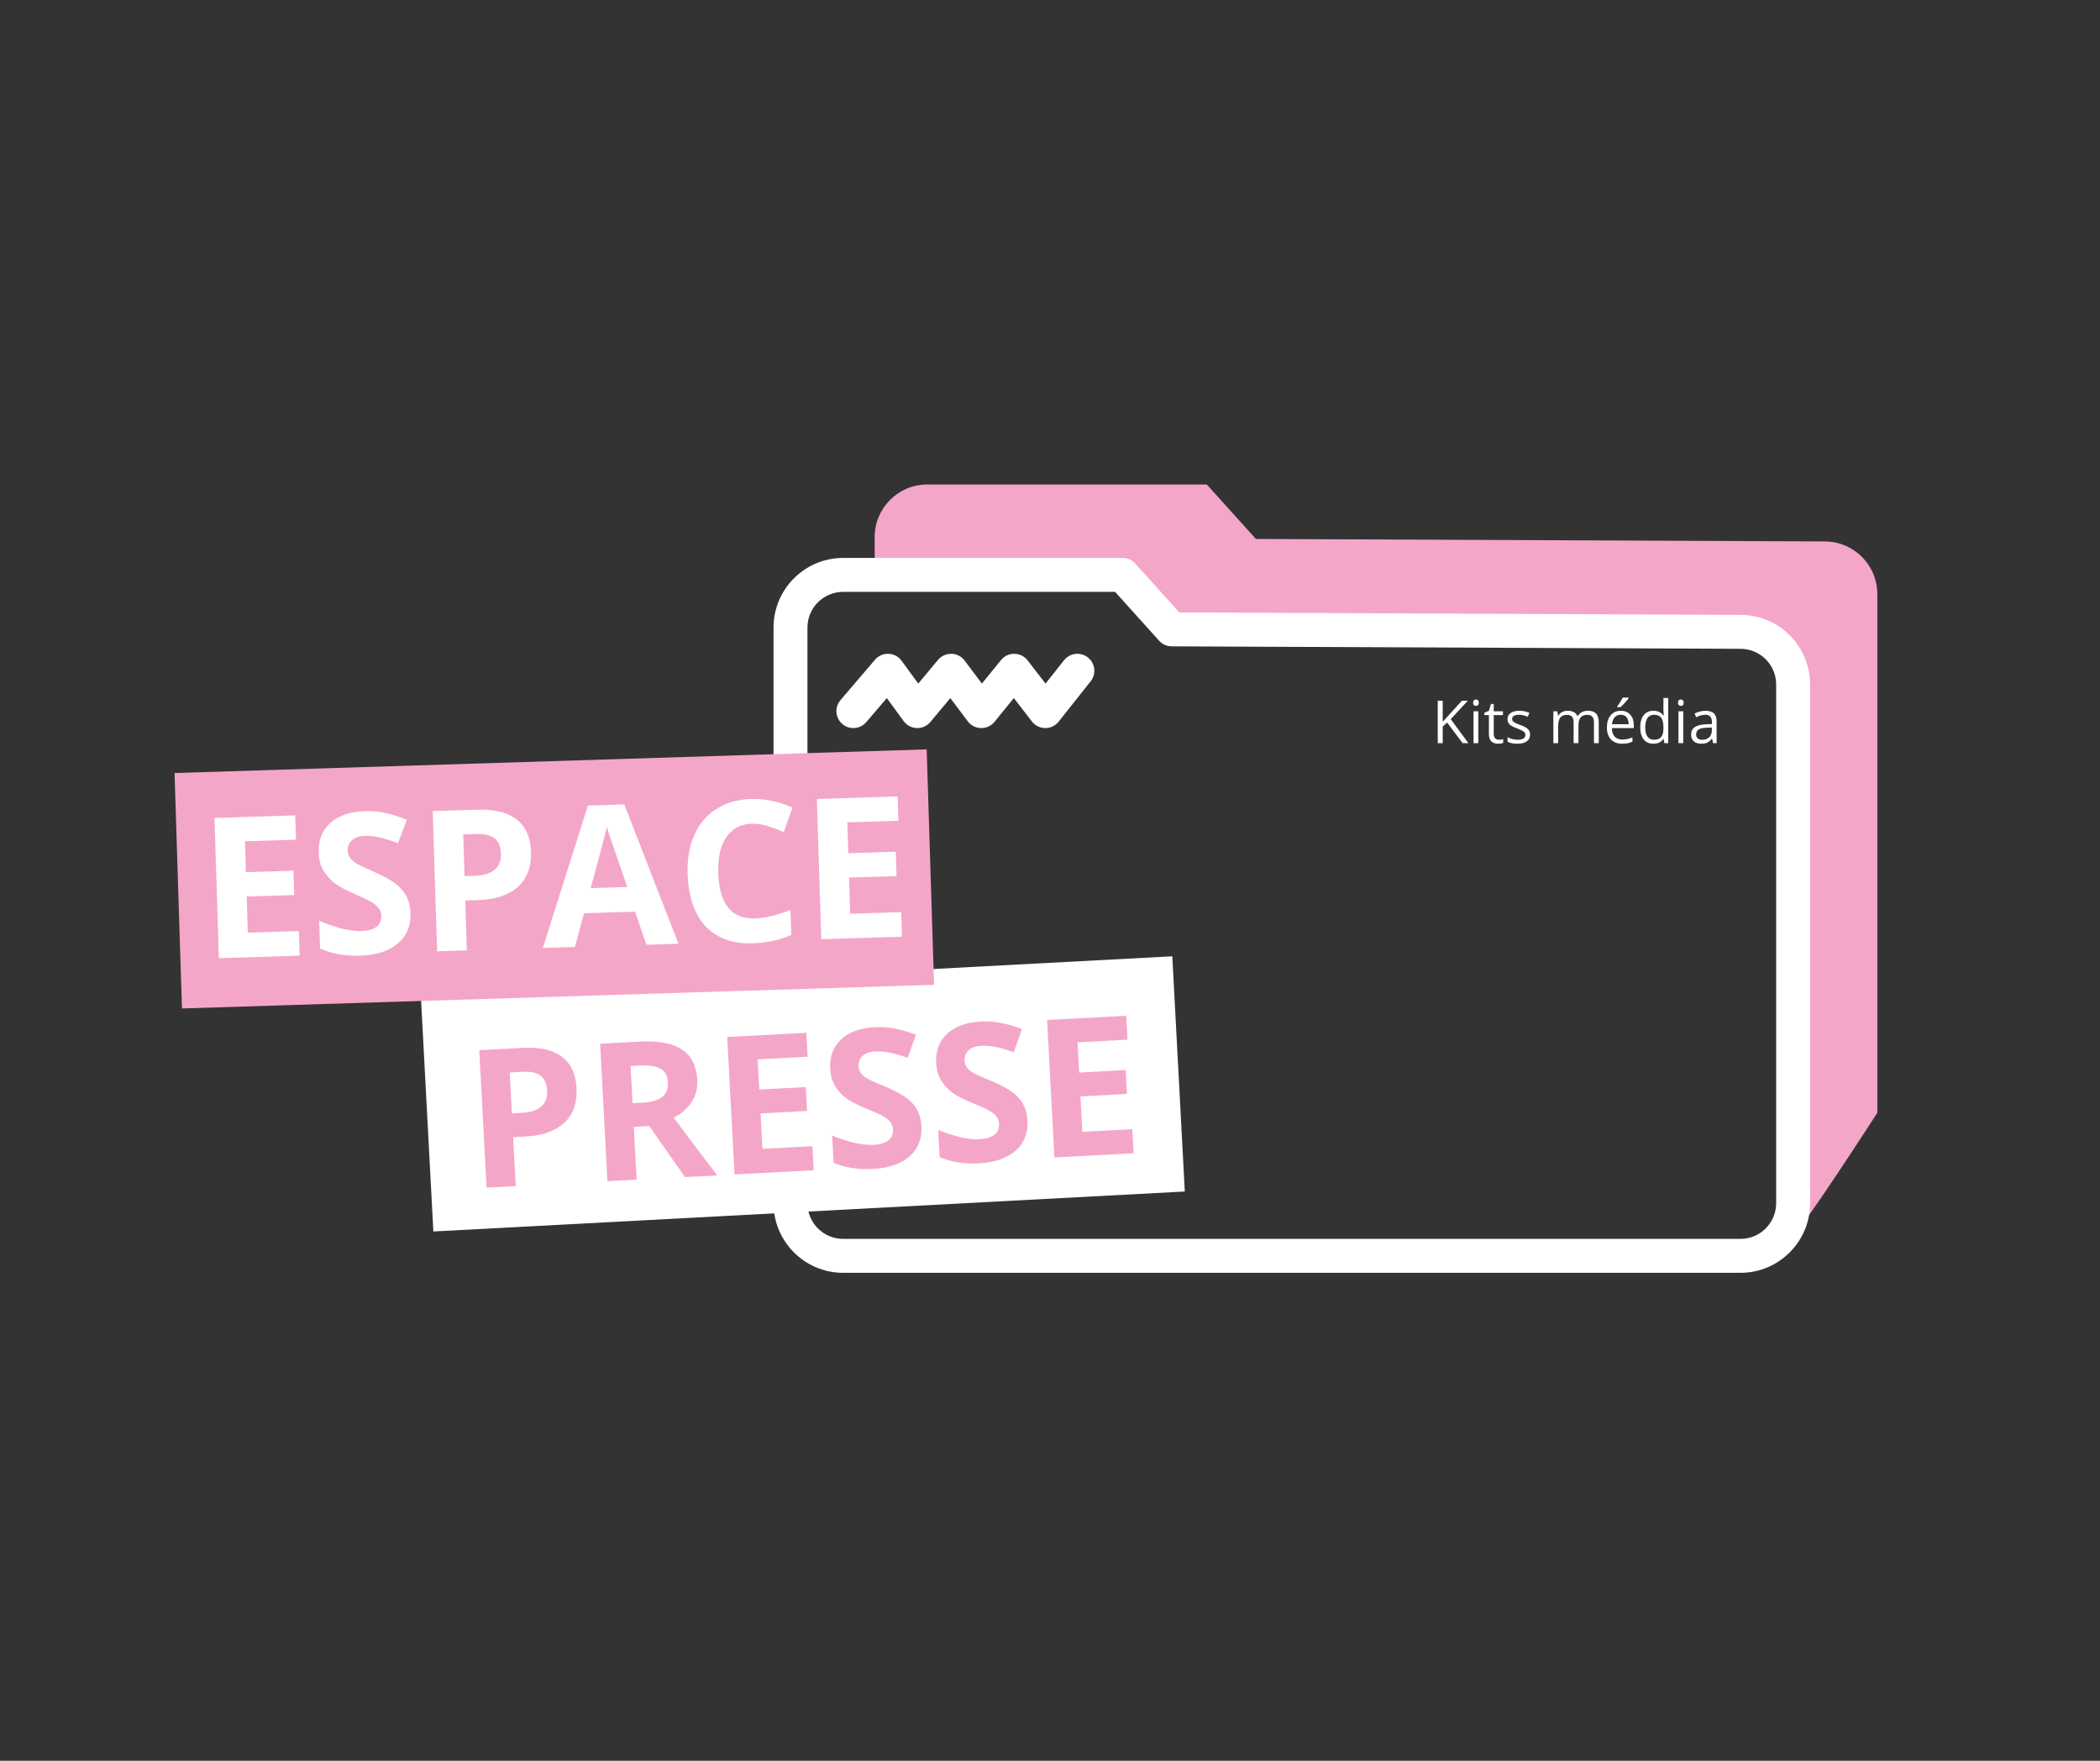<?xml version="1.0" encoding="UTF-8"?> <svg xmlns="http://www.w3.org/2000/svg" xmlns:xlink="http://www.w3.org/1999/xlink" width="940" zoomAndPan="magnify" viewBox="0 0 705 591" height="788" preserveAspectRatio="xMidYMid meet" version="1.2"><rect x="0" y="0" width="705" height="591" fill="#333333" stroke="none"/><defs><clipPath id="b2589df6e5"><path d="M 141 320 L 398 320 L 398 414 L 141 414 Z M 141 320 "></path></clipPath><clipPath id="f7ebcfa8f0"><path d="M 141.289 334.391 L 393.711 320.969 L 397.906 399.918 L 145.488 413.34 Z M 141.289 334.391 "></path></clipPath><clipPath id="c06b6c0e3b"><path d="M 293 162.504 L 630.344 162.504 L 630.344 415 L 293 415 Z M 293 162.504 "></path></clipPath><clipPath id="4813a67257"><path d="M 259.719 187 L 608 187 L 608 427.555 L 259.719 427.555 Z M 259.719 187 "></path></clipPath><clipPath id="9d30bfc38d"><path d="M 58 251 L 314 251 L 314 339 L 58 339 Z M 58 251 "></path></clipPath><clipPath id="52d1cf6049"><path d="M 58.598 259.465 L 311.25 251.516 L 313.734 330.535 L 61.086 338.488 Z M 58.598 259.465 "></path></clipPath></defs><g id="ba111ed689"><g clip-rule="nonzero" clip-path="url(#b2589df6e5)"><g clip-rule="nonzero" clip-path="url(#f7ebcfa8f0)"><path style=" stroke:none;fill-rule:nonzero;fill:#ffffff;fill-opacity:1;" d="M 141.289 334.391 L 393.559 320.977 L 397.758 399.926 L 145.488 413.34 Z M 141.289 334.391 "></path></g></g><g clip-rule="nonzero" clip-path="url(#c06b6c0e3b)"><path style=" stroke:none;fill-rule:nonzero;fill:#f4a6c9;fill-opacity:1;" d="M 612.566 181.73 L 421.625 180.902 L 405.133 162.613 L 311.301 162.613 C 301.543 162.613 293.633 170.527 293.633 180.285 L 293.633 192.961 L 376.879 192.961 L 393.371 211.246 L 584.312 212.074 C 594.07 212.074 601.98 219.988 601.98 229.746 L 601.98 414.453 C 604.074 414.121 630.238 373.5 630.238 373.5 L 630.238 199.398 C 630.238 189.641 622.324 181.73 612.566 181.73 Z M 612.566 181.73 "></path></g><g clip-rule="nonzero" clip-path="url(#4813a67257)"><path style=" stroke:none;fill-rule:nonzero;fill:#ffffff;fill-opacity:1;" d="M 584.312 427.215 L 283.047 427.215 C 270.164 427.215 259.684 416.734 259.684 403.848 L 259.684 210.633 C 259.684 197.75 270.164 187.27 283.047 187.27 L 376.879 187.27 C 378.492 187.27 380.027 187.953 381.105 189.148 L 395.914 205.562 L 584.336 206.383 C 597.195 206.383 607.676 216.863 607.676 229.746 L 607.676 403.852 C 607.676 416.734 597.195 427.215 584.312 427.215 Z M 283.047 198.66 C 276.445 198.66 271.074 204.027 271.074 210.633 L 271.074 403.848 C 271.074 410.453 276.445 415.824 283.047 415.824 L 584.312 415.824 C 590.914 415.824 596.285 410.453 596.285 403.848 L 596.285 229.746 C 596.285 223.145 590.914 217.773 584.312 217.773 L 393.348 216.941 C 391.742 216.938 390.215 216.254 389.141 215.062 L 374.348 198.66 Z M 283.047 198.66 "></path></g><path style=" stroke:none;fill-rule:nonzero;fill:#ffffff;fill-opacity:1;" d="M 286.488 244.375 C 285.176 244.375 283.859 243.926 282.785 243.008 C 280.395 240.965 280.117 237.371 282.164 234.98 L 293.75 221.438 C 294.879 220.113 296.508 219.371 298.293 219.449 C 300.035 219.516 301.645 220.371 302.672 221.777 L 308.273 229.438 L 314.902 221.488 C 316.02 220.152 317.711 219.398 319.422 219.445 C 321.16 219.488 322.781 220.324 323.828 221.715 L 329.637 229.438 L 336.062 221.543 C 337.16 220.195 338.773 219.41 340.551 219.445 C 342.289 219.465 343.922 220.281 344.984 221.656 L 351 229.441 L 357.219 221.598 C 359.176 219.133 362.758 218.723 365.223 220.676 C 367.684 222.633 368.102 226.215 366.145 228.68 L 355.398 242.219 C 354.32 243.582 352.676 244.375 350.938 244.375 C 350.926 244.375 350.91 244.375 350.898 244.375 C 349.148 244.363 347.5 243.547 346.43 242.164 L 340.359 234.305 L 333.871 242.277 C 332.766 243.633 331.137 244.398 329.344 244.375 C 327.594 244.344 325.953 243.504 324.902 242.105 L 319.039 234.309 L 312.344 242.332 C 311.223 243.676 309.527 244.441 307.789 244.375 C 306.039 244.316 304.41 243.457 303.375 242.043 L 297.723 234.309 L 290.812 242.383 C 289.691 243.699 288.094 244.375 286.488 244.375 Z M 286.488 244.375 "></path><g clip-rule="nonzero" clip-path="url(#9d30bfc38d)"><g clip-rule="nonzero" clip-path="url(#52d1cf6049)"><path style=" stroke:none;fill-rule:nonzero;fill:#f4a6c9;fill-opacity:1;" d="M 58.598 259.465 L 311.098 251.52 L 313.586 330.543 L 61.086 338.488 Z M 58.598 259.465 "></path></g></g><g style="fill:#ffffff;fill-opacity:1;"><g transform="translate(67.548, 321.802)"><path style="stroke:none" d="M 33.047 -1.047 L 5.938 -0.188 L 4.453 -47.266 L 31.562 -48.125 L 31.828 -39.969 L 14.688 -39.422 L 15 -29.062 L 30.953 -29.562 L 31.219 -21.391 L 15.266 -20.891 L 15.641 -8.75 L 32.781 -9.297 Z M 33.047 -1.047 "></path></g></g><g style="fill:#ffffff;fill-opacity:1;"><g transform="translate(104.49, 320.64)"><path style="stroke:none" d="M 33.312 -14.141 C 33.445 -9.891 32.02 -6.488 29.031 -3.938 C 26.051 -1.395 21.832 -0.039 16.375 0.125 C 11.352 0.281 6.883 -0.52 2.969 -2.281 L 2.672 -11.562 C 5.891 -10.25 8.609 -9.336 10.828 -8.828 C 13.055 -8.316 15.078 -8.086 16.891 -8.141 C 19.086 -8.211 20.754 -8.688 21.891 -9.562 C 23.035 -10.438 23.582 -11.695 23.531 -13.344 C 23.5 -14.27 23.211 -15.082 22.672 -15.781 C 22.141 -16.477 21.363 -17.145 20.344 -17.781 C 19.32 -18.414 17.258 -19.414 14.156 -20.781 C 11.227 -22.039 9.023 -23.27 7.547 -24.469 C 6.066 -25.676 4.867 -27.094 3.953 -28.719 C 3.047 -30.344 2.562 -32.266 2.5 -34.484 C 2.363 -38.648 3.672 -41.969 6.422 -44.438 C 9.172 -46.906 13.035 -48.219 18.016 -48.375 C 20.461 -48.457 22.805 -48.242 25.047 -47.734 C 27.285 -47.223 29.633 -46.477 32.094 -45.5 L 29.125 -37.641 C 26.57 -38.586 24.469 -39.238 22.812 -39.594 C 21.164 -39.957 19.547 -40.117 17.953 -40.078 C 16.066 -40.016 14.633 -39.523 13.656 -38.609 C 12.676 -37.691 12.207 -36.523 12.25 -35.109 C 12.281 -34.234 12.508 -33.473 12.938 -32.828 C 13.363 -32.18 14.023 -31.566 14.922 -30.984 C 15.828 -30.398 17.973 -29.367 21.359 -27.891 C 25.836 -25.922 28.922 -23.898 30.609 -21.828 C 32.305 -19.766 33.207 -17.203 33.312 -14.141 Z M 33.312 -14.141 "></path></g></g><g style="fill:#ffffff;fill-opacity:1;"><g transform="translate(140.82, 319.496)"><path style="stroke:none" d="M 15.125 -25.422 L 18.406 -25.531 C 21.477 -25.625 23.754 -26.301 25.234 -27.562 C 26.723 -28.82 27.43 -30.613 27.359 -32.938 C 27.285 -35.281 26.594 -36.988 25.281 -38.062 C 23.977 -39.145 21.961 -39.645 19.234 -39.562 L 14.688 -39.422 Z M 37.453 -33.609 C 37.609 -28.535 36.141 -24.609 33.047 -21.828 C 29.961 -19.047 25.5 -17.566 19.656 -17.391 L 15.375 -17.25 L 15.906 -0.5 L 5.938 -0.188 L 4.453 -47.266 L 19.484 -47.734 C 25.191 -47.91 29.57 -46.816 32.625 -44.453 C 35.688 -42.098 37.297 -38.484 37.453 -33.609 Z M 37.453 -33.609 "></path></g></g><g style="fill:#ffffff;fill-opacity:1;"><g transform="translate(182.239, 318.193)"><path style="stroke:none" d="M 34.75 -1.094 L 30.984 -12.203 L 13.828 -11.672 L 10.766 -0.344 L 0 0 L 15.125 -47.797 L 27.344 -48.188 L 45.516 -1.438 Z M 28.344 -20.484 C 24.863 -30.555 22.906 -36.25 22.469 -37.562 C 22.031 -38.875 21.707 -39.922 21.5 -40.703 C 20.883 -37.93 19.07 -31.066 16.062 -20.109 Z M 28.344 -20.484 "></path></g></g><g style="fill:#ffffff;fill-opacity:1;"><g transform="translate(227.748, 316.761)"><path style="stroke:none" d="M 24.688 -40.281 C 20.926 -40.164 18.062 -38.66 16.094 -35.766 C 14.125 -32.867 13.219 -28.895 13.375 -23.844 C 13.707 -13.352 17.812 -8.234 25.688 -8.484 C 29 -8.586 32.984 -9.539 37.641 -11.344 L 37.891 -2.953 C 34.066 -1.234 29.773 -0.297 25.016 -0.141 C 18.172 0.066 12.863 -1.848 9.094 -5.891 C 5.332 -9.93 3.332 -15.836 3.094 -23.609 C 2.938 -28.504 3.691 -32.816 5.359 -36.547 C 7.035 -40.285 9.508 -43.191 12.781 -45.266 C 16.051 -47.336 19.93 -48.441 24.422 -48.578 C 29.004 -48.723 33.633 -47.766 38.312 -45.703 L 35.359 -37.484 C 33.566 -38.266 31.77 -38.938 29.969 -39.5 C 28.164 -40.07 26.406 -40.332 24.688 -40.281 Z M 24.688 -40.281 "></path></g></g><g style="fill:#ffffff;fill-opacity:1;"><g transform="translate(269.779, 315.439)"><path style="stroke:none" d="M 33.047 -1.047 L 5.938 -0.188 L 4.453 -47.266 L 31.562 -48.125 L 31.828 -39.969 L 14.688 -39.422 L 15 -29.062 L 30.953 -29.562 L 31.219 -21.391 L 15.266 -20.891 L 15.641 -8.75 L 32.781 -9.297 Z M 33.047 -1.047 "></path></g></g><g style="fill:#f4a6c9;fill-opacity:1;"><g transform="translate(157.55, 398.934)"><path style="stroke:none" d="M 14.297 -25.25 L 17.5 -25.422 C 20.52 -25.578 22.742 -26.289 24.172 -27.562 C 25.598 -28.832 26.25 -30.602 26.125 -32.875 C 26 -35.176 25.281 -36.836 23.969 -37.859 C 22.664 -38.891 20.676 -39.332 18 -39.188 L 13.562 -38.953 Z M 36 -33.75 C 36.258 -28.781 34.906 -24.898 31.938 -22.109 C 28.969 -19.328 24.625 -17.781 18.906 -17.469 L 14.719 -17.25 L 15.594 -0.828 L 5.797 -0.312 L 3.344 -46.453 L 18.094 -47.234 C 23.688 -47.523 28.004 -46.539 31.047 -44.281 C 34.098 -42.031 35.75 -38.52 36 -33.75 Z M 36 -33.75 "></path></g></g><g style="fill:#f4a6c9;fill-opacity:1;"><g transform="translate(198.131, 396.777)"><path style="stroke:none" d="M 14.234 -26.484 L 17.375 -26.656 C 20.477 -26.82 22.734 -27.457 24.141 -28.562 C 25.555 -29.664 26.207 -31.328 26.094 -33.547 C 25.977 -35.734 25.145 -37.25 23.594 -38.094 C 22.039 -38.938 19.68 -39.273 16.516 -39.109 L 13.562 -38.953 Z M 14.656 -18.531 L 15.594 -0.828 L 5.797 -0.312 L 3.344 -46.453 L 16.797 -47.172 C 23.055 -47.492 27.754 -46.594 30.891 -44.469 C 34.023 -42.344 35.719 -38.957 35.969 -34.312 C 36.113 -31.594 35.492 -29.141 34.109 -26.953 C 32.723 -24.766 30.695 -22.992 28.031 -21.641 C 35.52 -11.641 40.395 -5.18 42.656 -2.266 L 31.812 -1.688 L 19.859 -18.812 Z M 14.656 -18.531 "></path></g></g><g style="fill:#f4a6c9;fill-opacity:1;"><g transform="translate(240.795, 394.508)"><path style="stroke:none" d="M 32.375 -1.719 L 5.797 -0.312 L 3.344 -46.453 L 29.922 -47.859 L 30.344 -39.844 L 13.562 -38.953 L 14.109 -28.812 L 29.719 -29.641 L 30.141 -21.625 L 14.531 -20.797 L 15.172 -8.906 L 31.953 -9.797 Z M 32.375 -1.719 "></path></g></g><g style="fill:#f4a6c9;fill-opacity:1;"><g transform="translate(276.99, 392.584)"><path style="stroke:none" d="M 32.359 -14.562 C 32.586 -10.395 31.266 -7.035 28.391 -4.484 C 25.516 -1.93 21.406 -0.516 16.062 -0.234 C 11.133 0.035 6.734 -0.656 2.859 -2.312 L 2.375 -11.391 C 5.551 -10.172 8.234 -9.332 10.422 -8.875 C 12.617 -8.414 14.609 -8.234 16.391 -8.328 C 18.535 -8.441 20.16 -8.941 21.266 -9.828 C 22.367 -10.711 22.879 -11.969 22.797 -13.594 C 22.742 -14.5 22.445 -15.289 21.906 -15.969 C 21.363 -16.645 20.586 -17.281 19.578 -17.875 C 18.566 -18.477 16.516 -19.41 13.422 -20.672 C 10.523 -21.859 8.336 -23.02 6.859 -24.156 C 5.391 -25.301 4.191 -26.66 3.266 -28.234 C 2.336 -29.816 1.816 -31.691 1.703 -33.859 C 1.492 -37.93 2.707 -41.207 5.344 -43.688 C 7.988 -46.176 11.754 -47.551 16.641 -47.812 C 19.035 -47.938 21.336 -47.773 23.547 -47.328 C 25.754 -46.879 28.07 -46.203 30.5 -45.297 L 27.75 -37.531 C 25.238 -38.406 23.164 -39 21.531 -39.312 C 19.895 -39.625 18.297 -39.738 16.734 -39.656 C 14.891 -39.562 13.492 -39.055 12.547 -38.141 C 11.609 -37.223 11.176 -36.066 11.25 -34.672 C 11.301 -33.805 11.539 -33.066 11.969 -32.453 C 12.406 -31.836 13.07 -31.25 13.969 -30.688 C 14.875 -30.133 17 -29.172 20.344 -27.797 C 24.77 -25.961 27.836 -24.047 29.547 -22.047 C 31.266 -20.055 32.203 -17.562 32.359 -14.562 Z M 32.359 -14.562 "></path></g></g><g style="fill:#f4a6c9;fill-opacity:1;"><g transform="translate(312.586, 390.691)"><path style="stroke:none" d="M 32.359 -14.562 C 32.586 -10.395 31.266 -7.035 28.391 -4.484 C 25.516 -1.93 21.406 -0.516 16.062 -0.234 C 11.133 0.035 6.734 -0.656 2.859 -2.312 L 2.375 -11.391 C 5.551 -10.172 8.234 -9.332 10.422 -8.875 C 12.617 -8.414 14.609 -8.234 16.391 -8.328 C 18.535 -8.441 20.16 -8.941 21.266 -9.828 C 22.367 -10.711 22.879 -11.969 22.797 -13.594 C 22.742 -14.5 22.445 -15.289 21.906 -15.969 C 21.363 -16.645 20.586 -17.281 19.578 -17.875 C 18.566 -18.477 16.516 -19.41 13.422 -20.672 C 10.523 -21.859 8.336 -23.02 6.859 -24.156 C 5.391 -25.301 4.191 -26.66 3.266 -28.234 C 2.336 -29.816 1.816 -31.691 1.703 -33.859 C 1.492 -37.93 2.707 -41.207 5.344 -43.688 C 7.988 -46.176 11.754 -47.551 16.641 -47.812 C 19.035 -47.938 21.336 -47.773 23.547 -47.328 C 25.754 -46.879 28.07 -46.203 30.5 -45.297 L 27.75 -37.531 C 25.238 -38.406 23.164 -39 21.531 -39.312 C 19.895 -39.625 18.297 -39.738 16.734 -39.656 C 14.891 -39.562 13.492 -39.055 12.547 -38.141 C 11.609 -37.223 11.176 -36.066 11.25 -34.672 C 11.301 -33.805 11.539 -33.066 11.969 -32.453 C 12.406 -31.836 13.07 -31.25 13.969 -30.688 C 14.875 -30.133 17 -29.172 20.344 -27.797 C 24.77 -25.961 27.836 -24.047 29.547 -22.047 C 31.266 -20.055 32.203 -17.562 32.359 -14.562 Z M 32.359 -14.562 "></path></g></g><g style="fill:#f4a6c9;fill-opacity:1;"><g transform="translate(348.182, 388.799)"><path style="stroke:none" d="M 32.375 -1.719 L 5.797 -0.312 L 3.344 -46.453 L 29.922 -47.859 L 30.344 -39.844 L 13.562 -38.953 L 14.109 -28.812 L 29.719 -29.641 L 30.141 -21.625 L 14.531 -20.797 L 15.172 -8.906 L 31.953 -9.797 Z M 32.375 -1.719 "></path></g></g><g style="fill:#ffffff;fill-opacity:1;"><g transform="translate(480.718, 249.438)"><path style="stroke:none" d="M 12.25 0 L 10.312 0 L 5.109 -6.906 L 3.625 -5.594 L 3.625 0 L 1.953 0 L 1.953 -14.25 L 3.625 -14.25 L 3.625 -7.188 L 10.078 -14.25 L 12.047 -14.25 L 6.312 -8.062 Z M 12.25 0 "></path></g></g><g style="fill:#ffffff;fill-opacity:1;"><g transform="translate(492.968, 249.438)"><path style="stroke:none" d="M 3.328 0 L 1.719 0 L 1.719 -10.688 L 3.328 -10.688 Z M 1.578 -13.578 C 1.578 -13.953 1.664 -14.223 1.844 -14.391 C 2.031 -14.566 2.258 -14.656 2.531 -14.656 C 2.789 -14.656 3.016 -14.566 3.203 -14.391 C 3.391 -14.211 3.484 -13.941 3.484 -13.578 C 3.484 -13.211 3.391 -12.941 3.203 -12.766 C 3.016 -12.586 2.789 -12.5 2.531 -12.5 C 2.258 -12.5 2.031 -12.586 1.844 -12.766 C 1.664 -12.941 1.578 -13.211 1.578 -13.578 Z M 1.578 -13.578 "></path></g></g><g style="fill:#ffffff;fill-opacity:1;"><g transform="translate(498.016, 249.438)"><path style="stroke:none" d="M 5.172 -1.141 C 5.453 -1.141 5.723 -1.16 5.984 -1.203 C 6.254 -1.242 6.469 -1.285 6.625 -1.328 L 6.625 -0.094 C 6.445 -0.008 6.188 0.055 5.844 0.109 C 5.508 0.16 5.207 0.188 4.938 0.188 C 2.863 0.188 1.828 -0.898 1.828 -3.078 L 1.828 -9.422 L 0.297 -9.422 L 0.297 -10.203 L 1.828 -10.875 L 2.516 -13.156 L 3.453 -13.156 L 3.453 -10.688 L 6.547 -10.688 L 6.547 -9.422 L 3.453 -9.422 L 3.453 -3.141 C 3.453 -2.492 3.602 -2 3.906 -1.656 C 4.219 -1.312 4.641 -1.141 5.172 -1.141 Z M 5.172 -1.141 "></path></g></g><g style="fill:#ffffff;fill-opacity:1;"><g transform="translate(505.062, 249.438)"><path style="stroke:none" d="M 8.609 -2.922 C 8.609 -1.922 8.238 -1.148 7.5 -0.609 C 6.758 -0.078 5.719 0.188 4.375 0.188 C 2.957 0.188 1.852 -0.035 1.062 -0.484 L 1.062 -1.984 C 1.57 -1.723 2.117 -1.516 2.703 -1.359 C 3.297 -1.211 3.867 -1.141 4.422 -1.141 C 5.266 -1.141 5.91 -1.273 6.359 -1.547 C 6.816 -1.816 7.047 -2.227 7.047 -2.781 C 7.047 -3.195 6.863 -3.551 6.5 -3.844 C 6.145 -4.145 5.441 -4.492 4.391 -4.891 C 3.398 -5.266 2.691 -5.586 2.266 -5.859 C 1.848 -6.141 1.535 -6.453 1.328 -6.797 C 1.129 -7.148 1.031 -7.57 1.031 -8.062 C 1.031 -8.938 1.383 -9.625 2.094 -10.125 C 2.801 -10.625 3.773 -10.875 5.016 -10.875 C 6.16 -10.875 7.285 -10.641 8.391 -10.172 L 7.812 -8.859 C 6.738 -9.305 5.766 -9.531 4.891 -9.531 C 4.129 -9.531 3.551 -9.406 3.156 -9.156 C 2.77 -8.914 2.578 -8.586 2.578 -8.172 C 2.578 -7.879 2.648 -7.633 2.797 -7.438 C 2.941 -7.238 3.176 -7.047 3.5 -6.859 C 3.82 -6.68 4.445 -6.422 5.375 -6.078 C 6.645 -5.609 7.5 -5.141 7.938 -4.672 C 8.383 -4.211 8.609 -3.629 8.609 -2.922 Z M 8.609 -2.922 "></path></g></g><g style="fill:#ffffff;fill-opacity:1;"><g transform="translate(514.583, 249.438)"><path style="stroke:none" d=""></path></g></g><g style="fill:#ffffff;fill-opacity:1;"><g transform="translate(519.767, 249.438)"><path style="stroke:none" d="M 15.344 0 L 15.344 -6.953 C 15.344 -7.805 15.16 -8.441 14.797 -8.859 C 14.43 -9.285 13.863 -9.5 13.094 -9.5 C 12.082 -9.5 11.336 -9.207 10.859 -8.625 C 10.379 -8.051 10.141 -7.164 10.141 -5.969 L 10.141 0 L 8.516 0 L 8.516 -6.953 C 8.516 -7.805 8.332 -8.441 7.969 -8.859 C 7.613 -9.285 7.047 -9.5 6.266 -9.5 C 5.254 -9.5 4.508 -9.195 4.031 -8.594 C 3.562 -7.988 3.328 -6.992 3.328 -5.609 L 3.328 0 L 1.719 0 L 1.719 -10.688 L 3.031 -10.688 L 3.297 -9.219 L 3.375 -9.219 C 3.676 -9.738 4.102 -10.145 4.656 -10.438 C 5.219 -10.727 5.844 -10.875 6.531 -10.875 C 8.195 -10.875 9.289 -10.27 9.812 -9.062 L 9.891 -9.062 C 10.203 -9.625 10.66 -10.066 11.266 -10.391 C 11.867 -10.711 12.562 -10.875 13.344 -10.875 C 14.551 -10.875 15.453 -10.562 16.047 -9.938 C 16.648 -9.32 16.953 -8.332 16.953 -6.969 L 16.953 0 Z M 15.344 0 "></path></g></g><g style="fill:#ffffff;fill-opacity:1;"><g transform="translate(538.332, 249.438)"><path style="stroke:none" d="M 6.234 0.188 C 4.648 0.188 3.398 -0.289 2.484 -1.25 C 1.578 -2.207 1.125 -3.539 1.125 -5.25 C 1.125 -6.977 1.547 -8.348 2.391 -9.359 C 3.242 -10.367 4.383 -10.875 5.812 -10.875 C 7.145 -10.875 8.203 -10.43 8.984 -9.547 C 9.766 -8.672 10.156 -7.516 10.156 -6.078 L 10.156 -5.047 L 2.797 -5.047 C 2.828 -3.797 3.145 -2.844 3.75 -2.188 C 4.352 -1.539 5.195 -1.219 6.281 -1.219 C 7.438 -1.219 8.578 -1.457 9.703 -1.938 L 9.703 -0.5 C 9.129 -0.25 8.586 -0.07 8.078 0.031 C 7.566 0.133 6.953 0.188 6.234 0.188 Z M 5.797 -9.531 C 4.93 -9.531 4.242 -9.25 3.734 -8.688 C 3.223 -8.125 2.926 -7.348 2.844 -6.359 L 8.422 -6.359 C 8.422 -7.379 8.191 -8.16 7.734 -8.703 C 7.285 -9.254 6.641 -9.531 5.797 -9.531 Z M 4.594 -12.344 C 4.906 -12.75 5.238 -13.238 5.594 -13.812 C 5.957 -14.383 6.242 -14.879 6.453 -15.297 L 8.422 -15.297 L 8.422 -15.094 C 8.141 -14.664 7.711 -14.145 7.141 -13.531 C 6.578 -12.914 6.094 -12.438 5.688 -12.094 L 4.594 -12.094 Z M 4.594 -12.344 "></path></g></g><g style="fill:#ffffff;fill-opacity:1;"><g transform="translate(549.53, 249.438)"><path style="stroke:none" d="M 8.984 -1.438 L 8.906 -1.438 C 8.156 -0.352 7.035 0.188 5.547 0.188 C 4.148 0.188 3.062 -0.285 2.281 -1.234 C 1.508 -2.191 1.125 -3.551 1.125 -5.312 C 1.125 -7.07 1.516 -8.438 2.297 -9.406 C 3.078 -10.383 4.16 -10.875 5.547 -10.875 C 6.992 -10.875 8.102 -10.348 8.875 -9.297 L 9.016 -9.297 L 8.938 -10.078 L 8.906 -10.828 L 8.906 -15.172 L 10.516 -15.172 L 10.516 0 L 9.203 0 Z M 5.75 -1.156 C 6.852 -1.156 7.656 -1.457 8.156 -2.062 C 8.656 -2.664 8.906 -3.633 8.906 -4.969 L 8.906 -5.312 C 8.906 -6.82 8.648 -7.898 8.141 -8.547 C 7.641 -9.203 6.836 -9.531 5.734 -9.531 C 4.785 -9.531 4.055 -9.16 3.547 -8.422 C 3.047 -7.68 2.797 -6.641 2.797 -5.297 C 2.797 -3.93 3.047 -2.898 3.547 -2.203 C 4.047 -1.504 4.781 -1.156 5.75 -1.156 Z M 5.75 -1.156 "></path></g></g><g style="fill:#ffffff;fill-opacity:1;"><g transform="translate(561.76, 249.438)"><path style="stroke:none" d="M 3.328 0 L 1.719 0 L 1.719 -10.688 L 3.328 -10.688 Z M 1.578 -13.578 C 1.578 -13.953 1.664 -14.223 1.844 -14.391 C 2.031 -14.566 2.258 -14.656 2.531 -14.656 C 2.789 -14.656 3.016 -14.566 3.203 -14.391 C 3.391 -14.211 3.484 -13.941 3.484 -13.578 C 3.484 -13.211 3.391 -12.941 3.203 -12.766 C 3.016 -12.586 2.789 -12.5 2.531 -12.5 C 2.258 -12.5 2.031 -12.586 1.844 -12.766 C 1.664 -12.941 1.578 -13.211 1.578 -13.578 Z M 1.578 -13.578 "></path></g></g><g style="fill:#ffffff;fill-opacity:1;"><g transform="translate(566.808, 249.438)"><path style="stroke:none" d="M 8.281 0 L 7.969 -1.516 L 7.891 -1.516 C 7.359 -0.848 6.828 -0.395 6.297 -0.156 C 5.766 0.07 5.102 0.188 4.312 0.188 C 3.25 0.188 2.414 -0.082 1.812 -0.625 C 1.219 -1.164 0.922 -1.941 0.922 -2.953 C 0.922 -5.109 2.645 -6.238 6.094 -6.344 L 7.906 -6.406 L 7.906 -7.062 C 7.906 -7.906 7.723 -8.523 7.359 -8.922 C 7.004 -9.328 6.43 -9.531 5.641 -9.531 C 4.742 -9.531 3.734 -9.254 2.609 -8.703 L 2.109 -9.953 C 2.641 -10.234 3.219 -10.453 3.844 -10.609 C 4.469 -10.773 5.098 -10.859 5.734 -10.859 C 7.004 -10.859 7.945 -10.578 8.562 -10.016 C 9.176 -9.453 9.484 -8.547 9.484 -7.297 L 9.484 0 Z M 4.625 -1.141 C 5.633 -1.141 6.426 -1.414 7 -1.969 C 7.582 -2.52 7.875 -3.297 7.875 -4.297 L 7.875 -5.25 L 6.25 -5.188 C 4.957 -5.145 4.023 -4.945 3.453 -4.594 C 2.891 -4.238 2.609 -3.688 2.609 -2.938 C 2.609 -2.352 2.785 -1.906 3.141 -1.594 C 3.492 -1.289 3.988 -1.141 4.625 -1.141 Z M 4.625 -1.141 "></path></g></g></g></svg> 